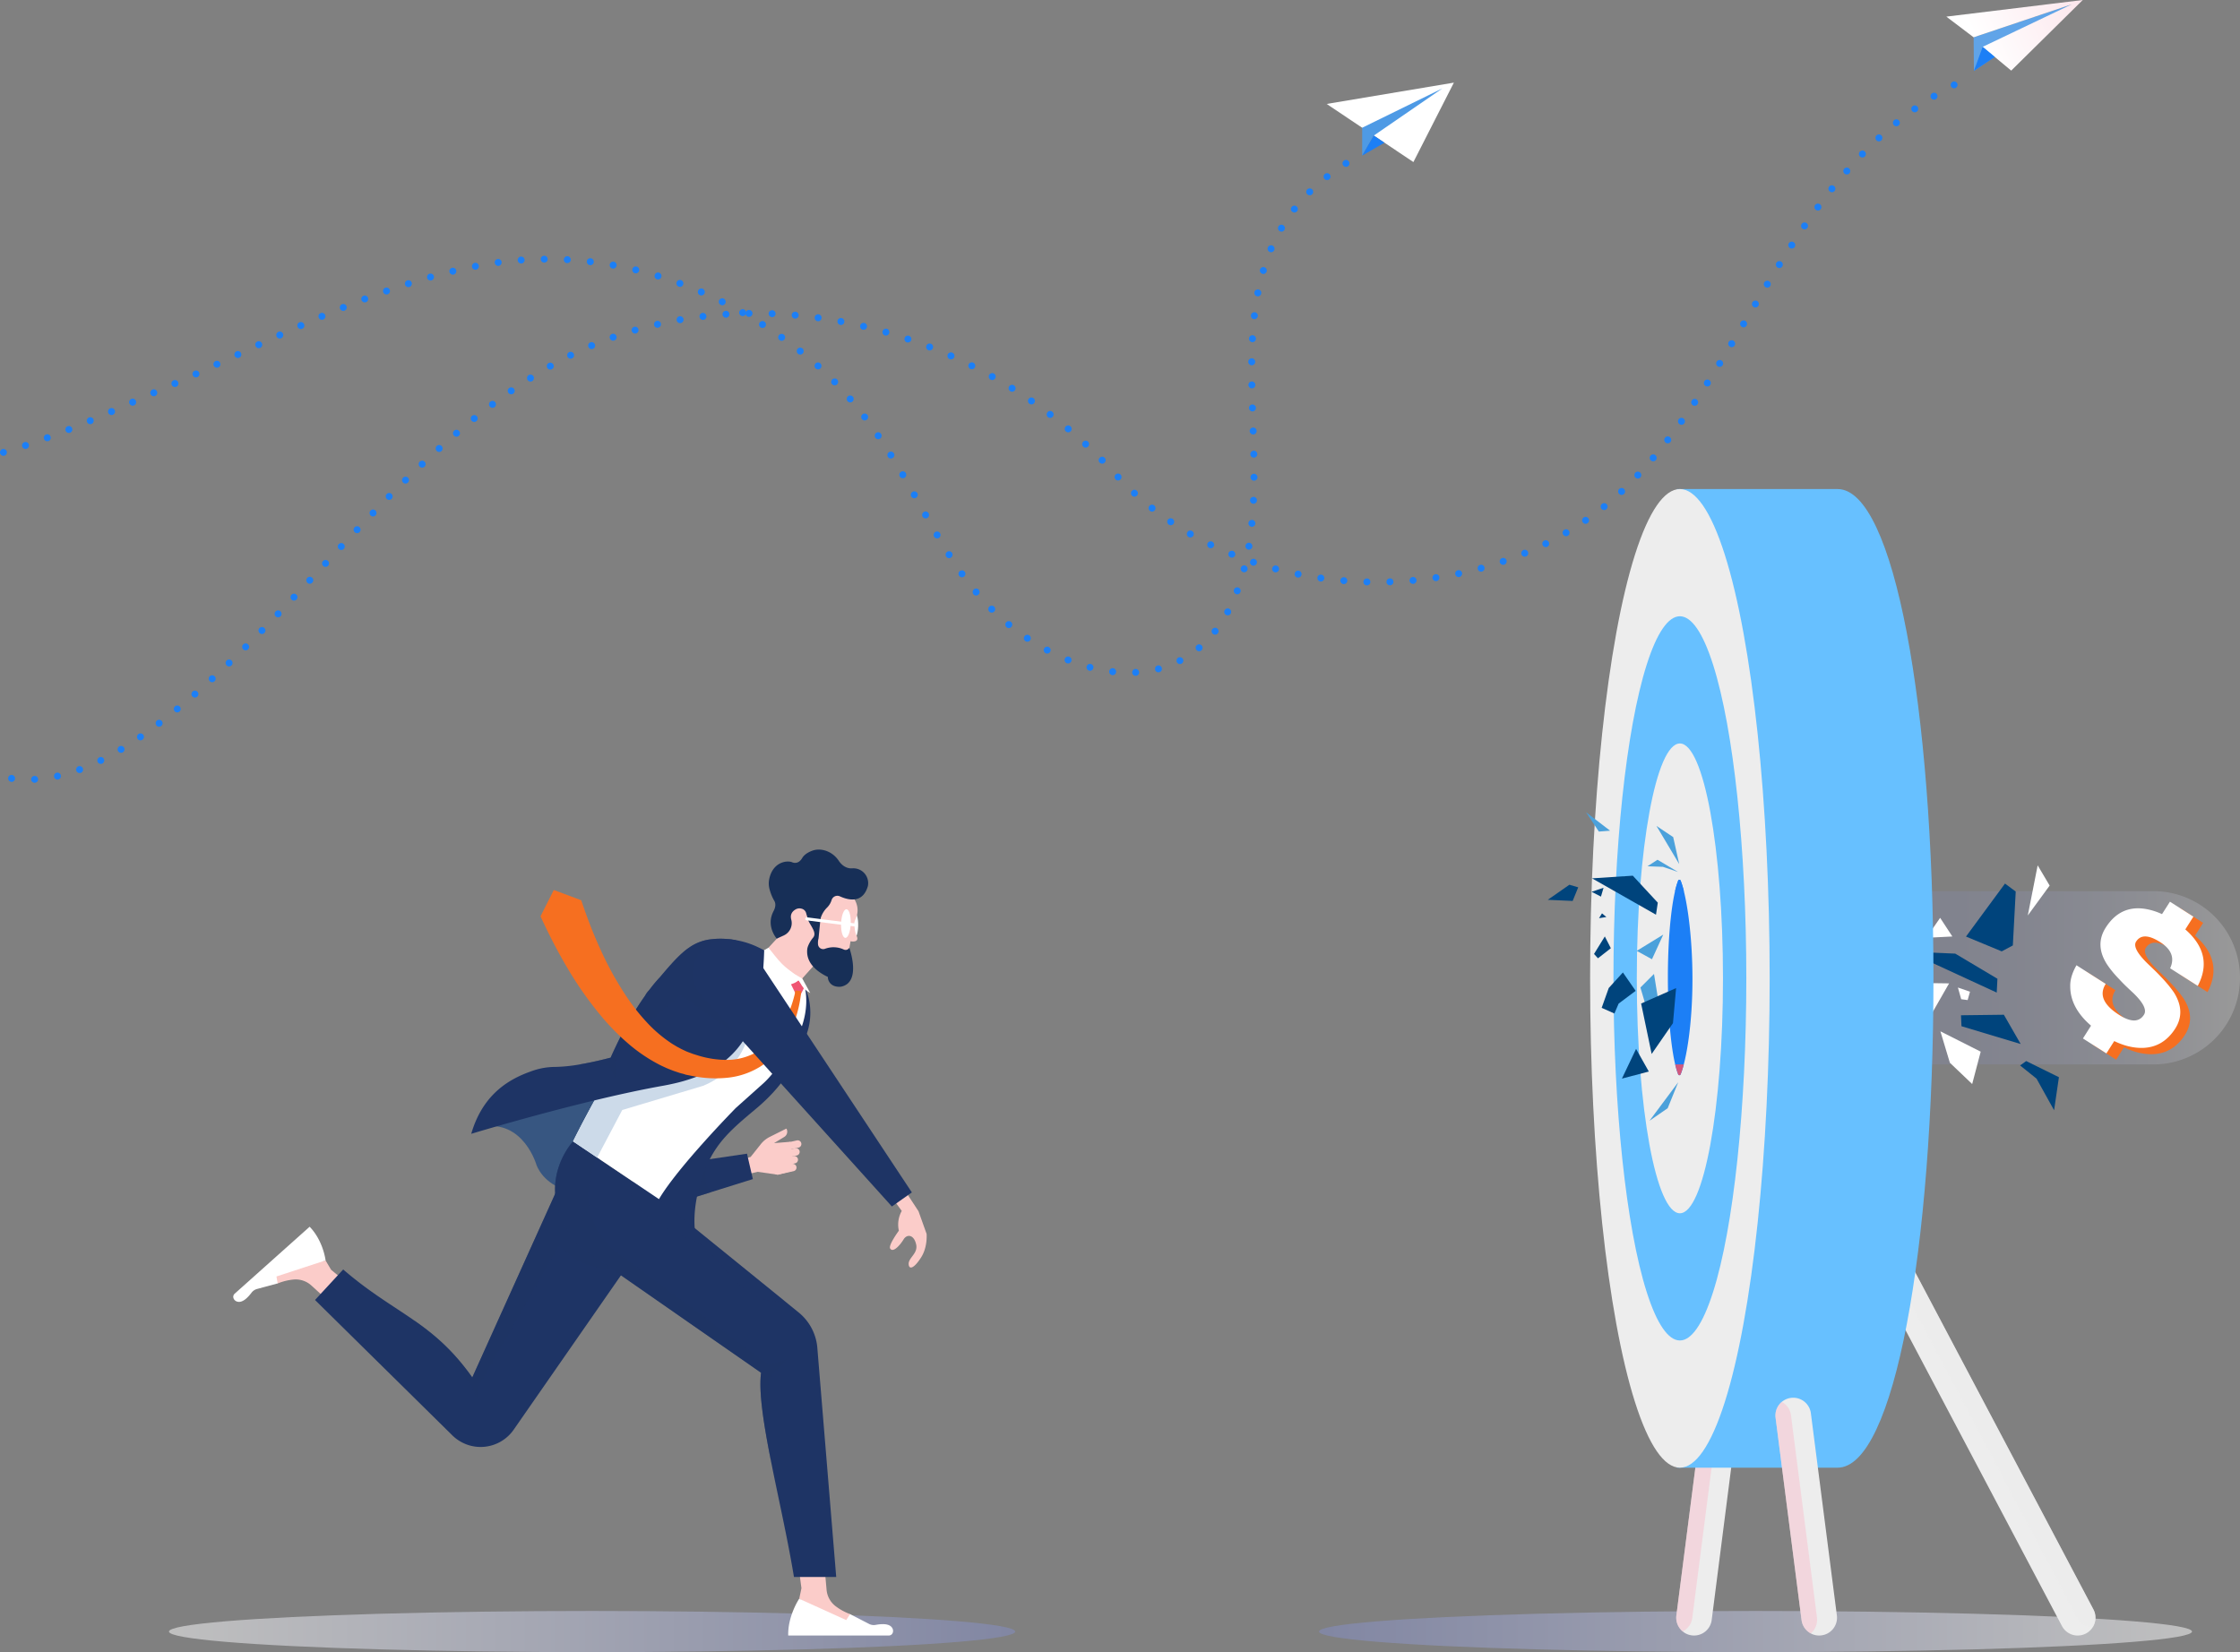 <svg xmlns="http://www.w3.org/2000/svg" xmlns:xlink="http://www.w3.org/1999/xlink" viewBox="0 0 1939.41 1430.62"><rect x="0" y="0" width="1939.41" height="1430.62" fill="#808080" stroke="none"/><defs><style>.cls-1{isolation:isolate;}.cls-17,.cls-2,.cls-23,.cls-3,.cls-5,.cls-6{opacity:0.5;}.cls-13,.cls-14,.cls-17,.cls-2,.cls-22,.cls-23,.cls-25,.cls-3{mix-blend-mode:multiply;}.cls-2{fill:url(#linear-gradient);}.cls-3{fill:url(#linear-gradient-2);}.cls-4,.cls-5{fill:#ededed;}.cls-19,.cls-5,.cls-6{mix-blend-mode:screen;}.cls-6{fill:#f9c0cf;}.cls-7{opacity:0.2;fill:url(#linear-gradient-3);}.cls-8{fill:#fff;}.cls-9{fill:#00447c;}.cls-10{fill:#242f66;}.cls-11{fill:#67c0ff;}.cls-12{fill:#4ba1db;}.cls-13,.cls-28{fill:#1c7ff6;}.cls-14{fill:#d1587e;}.cls-15,.cls-22{fill:#fbccc9;}.cls-16,.cls-17,.cls-19{fill:#1e3465;}.cls-18{fill:#375681;}.cls-19{opacity:0.3;}.cls-20{fill:url(#linear-gradient-4);}.cls-21{fill:#f05673;}.cls-22{opacity:0.7;}.cls-23{fill:url(#linear-gradient-5);}.cls-24{fill:#172f57;}.cls-25{fill:#ccdae9;}.cls-26{fill:#f66f20;}.cls-27{fill:#4e9ae5;}.cls-29{fill:#60a4e8;}.cls-30{fill:url(#linear-gradient-6);}</style><linearGradient id="linear-gradient" x1="-11037.13" y1="1412.81" x2="-10304.41" y2="1412.81" gradientTransform="matrix(-1, 0, 0, 1, -10158.14, 0)" gradientUnits="userSpaceOnUse"><stop offset="0" stop-color="#838dc6"/><stop offset="1" stop-color="#fff"/></linearGradient><linearGradient id="linear-gradient-2" x1="1141.99" y1="1412.81" x2="1897.86" y2="1412.81" gradientTransform="matrix(1, 0, 0, 1, 0, 0)" xlink:href="#linear-gradient"/><linearGradient id="linear-gradient-3" x1="1641.27" y1="846.68" x2="1939.41" y2="846.68" gradientUnits="userSpaceOnUse"><stop offset="0" stop-color="#838dc6"/><stop offset="0.17" stop-color="#8791c8"/><stop offset="0.36" stop-color="#949cce"/><stop offset="0.54" stop-color="#a8afd7"/><stop offset="0.73" stop-color="#c5cae5"/><stop offset="0.91" stop-color="#ebecf6"/><stop offset="1" stop-color="#fff"/></linearGradient><linearGradient id="linear-gradient-4" x1="-756.75" y1="1876.25" x2="-756.75" y2="2129.3" gradientTransform="matrix(-0.98, -0.17, -0.17, 0.98, -441, 2448.66)" gradientUnits="userSpaceOnUse"><stop offset="0" stop-color="#fff"/><stop offset="1" stop-color="#ededed"/></linearGradient><linearGradient id="linear-gradient-5" x1="-1281.72" y1="-1836.11" x2="-1281.69" y2="-1836.1" gradientTransform="matrix(-0.99, -0.1, -0.1, 0.99, -774.72, 2541.13)" gradientUnits="userSpaceOnUse"><stop offset="0" stop-color="#f9d2ab"/><stop offset="0.15" stop-color="#f7c192"/><stop offset="0.39" stop-color="#f4ac71"/><stop offset="0.61" stop-color="#f39c59"/><stop offset="0.82" stop-color="#f1924b"/><stop offset="1" stop-color="#f18f46"/></linearGradient><linearGradient id="linear-gradient-6" x1="16828.57" y1="-61.02" x2="16725.64" y2="-12.19" gradientTransform="translate(-15012.16 187.04) rotate(-0.47)" gradientUnits="userSpaceOnUse"><stop offset="0" stop-color="#fce2e9"/><stop offset="1" stop-color="#fff"/></linearGradient></defs><g class="cls-1"><g id="Layer_1" data-name="Layer 1"><ellipse class="cls-2" cx="512.63" cy="1412.81" rx="366.36" ry="17.82"/><ellipse class="cls-3" cx="1519.93" cy="1412.81" rx="377.93" ry="17.82"/><path class="cls-4" d="M1813.51,1405.64a14.51,14.51,0,0,1-1.47,3.17,15.14,15.14,0,0,1-6.43,5.89,15.41,15.41,0,0,1-20.35-6.66L1563.59,988.63a15.4,15.4,0,0,1,27.23-14.38l221.69,419.42A15.36,15.36,0,0,1,1813.51,1405.64Z"/><path class="cls-5" d="M1813.51,1405.64a14.51,14.51,0,0,1-1.47,3.17,15.43,15.43,0,0,1-13.76-8.21L1576.61,981.19a15.34,15.34,0,0,1-1-12,15.11,15.11,0,0,1,1.46-3.16,15.45,15.45,0,0,1,13.77,8.2l221.69,419.42A15.36,15.36,0,0,1,1813.51,1405.64Z"/><path class="cls-4" d="M1504.43,1227.69,1482,1402.8a15.39,15.39,0,0,1-17.24,13.31,15.23,15.23,0,0,1-7.83-3.38,15.41,15.41,0,0,1-5.5-13.86l22.5-175.1a15.4,15.4,0,1,1,30.55,3.92Z"/><path class="cls-6" d="M1487.7,1225.83l-22.49,175.11a15.36,15.36,0,0,1-8.33,11.79,15.41,15.41,0,0,1-5.5-13.86l22.5-175.1a15.34,15.34,0,0,1,8.33-11.79A15.33,15.33,0,0,1,1487.7,1225.83Z"/><path class="cls-7" d="M1864.39,771.66H1641.27V921.71h223.12a75,75,0,0,0,0-150.05Z"/><polygon class="cls-8" points="1690.37 810.93 1667.83 812.06 1679.79 794.77 1690.37 810.93"/><polygon class="cls-8" points="1687.54 851.53 1669.46 883.1 1668.17 851.27 1687.54 851.53"/><polygon class="cls-9" points="1778.45 961.39 1782.63 932.78 1754.27 918.79 1749.03 922.61 1763.25 934.03 1778.45 961.39"/><polygon class="cls-9" points="1729.39 847.52 1692.85 825.76 1651.95 824.06 1728.78 859.5 1729.39 847.52"/><polygon class="cls-9" points="1697.85 879.15 1698.27 888.64 1749.52 904.04 1734.96 878.69 1697.85 879.15"/><polygon class="cls-9" points="1745.23 772.02 1735.94 765.1 1702.17 810.99 1733.1 823.81 1742.74 818.66 1745.23 772.02"/><polygon class="cls-8" points="1695.18 855.13 1705.64 858.74 1703.61 865.99 1698.02 865.24 1695.18 855.13"/><polygon class="cls-8" points="1755.68 792.72 1774.6 766.83 1764.23 749.33 1755.68 792.72"/><path class="cls-10" d="M1085.86,1055.37Z"/><path class="cls-11" d="M1591,1270.9c49.08,0,83-190.08,83-423.71S1640,423.48,1591,423.48H1451.89V1270.9Z"/><ellipse class="cls-4" cx="1454.46" cy="847.19" rx="77.73" ry="423.71"/><ellipse class="cls-11" cx="1454.46" cy="847.19" rx="57.52" ry="313.56"/><ellipse class="cls-4" cx="1454.46" cy="847.19" rx="37.31" ry="203.41"/><polygon class="cls-12" points="1435.07 744.48 1426.41 750.13 1439.73 750.6 1452.83 755.03 1435.07 744.48"/><polygon class="cls-12" points="1428.16 970.49 1453.02 937.11 1443.89 959.63 1428.16 970.49"/><polygon class="cls-12" points="1384.31 720.08 1373.21 703.34 1394.03 719.32 1384.31 720.08"/><polygon class="cls-12" points="1434.21 715.23 1448.66 724.85 1453.88 748.26 1434.21 715.23"/><polygon class="cls-12" points="1440.08 809.29 1417.09 823.39 1430.29 830.63 1440.08 809.29"/><polygon class="cls-12" points="1432.05 843.36 1420.29 855.11 1426.17 875.08 1437.94 879.78 1432.05 843.36"/><path class="cls-13" d="M1444.06,846.41c0,38.22,3.71,70.87,8.94,84a1.14,1.14,0,0,0,2.08,0c5.23-13.09,10.26-44.4,10.26-82.61s-5-72.22-10.26-85.3a1.14,1.14,0,0,0-2.08,0C1447.77,775.54,1444.06,808.19,1444.06,846.41Z"/><path class="cls-14" d="M1450.39,921.7h7.45a74.14,74.14,0,0,1-2.76,8.66,1.14,1.14,0,0,1-2.08,0A62.39,62.39,0,0,1,1450.39,921.7Z"/><path class="cls-13" d="M1457.93,771.66h-7.65a64.68,64.68,0,0,1,2.72-9.21,1.14,1.14,0,0,1,2.08,0A76.17,76.17,0,0,1,1457.93,771.66Z"/><polygon class="cls-9" points="1416.52 908.26 1427.56 927.87 1404.27 934 1416.52 908.26"/><polygon class="cls-9" points="1401.44 869.03 1416.15 858 1405.12 842.07 1392.86 855.55 1386.73 872.71 1397.76 877.62 1401.44 869.03"/><polygon class="cls-9" points="1430.02 912.66 1448.47 885.98 1451.18 855.61 1420.9 868.98 1430.02 912.66"/><polygon class="cls-9" points="1378.4 760.58 1433.77 792.06 1435.33 781.64 1413.69 758.28 1378.4 760.58"/><polygon class="cls-9" points="1389.47 810.89 1380.11 826.06 1383.54 829.81 1394.68 821.08 1389.47 810.89"/><polygon class="cls-9" points="1387.02 790.9 1390.81 794.07 1384.45 795.07 1387.02 790.9"/><polygon class="cls-9" points="1378.02 772.22 1388.37 768.75 1386.12 776.39 1378.02 772.22"/><polygon class="cls-9" points="1358.8 766.11 1366.44 768.36 1361.62 780.16 1340.06 779.18 1358.8 766.11"/><polygon class="cls-8" points="1680.02 893.06 1688.21 920.26 1707.53 938.7 1714.91 910.66 1680.02 893.06"/><path class="cls-15" d="M673.38,1017.21l-17.36-2.5-17.62,4.07L635,1005.9l14.9-4.06,8.81-11.08a23.21,23.21,0,0,1,7.8-6.32l14.11-7.07a.29.29,0,0,1,.38.13l.05.1a5.32,5.32,0,0,1-2,6.89l-8.88,5.36,14.27-1.16,2.39,25Z"/><path class="cls-15" d="M674,1017.09a3.19,3.19,0,0,1-1.4-6.23l13-2.92a3.19,3.19,0,1,1,1.39,6.22Z"/><path class="cls-15" d="M678.35,996.66a3.19,3.19,0,1,1-1.4-6.22l13-2.93a3.19,3.19,0,0,1,1.4,6.23Z"/><path class="cls-15" d="M676.88,1003.47a3.19,3.19,0,0,1-1.4-6.23l13-2.92a3.19,3.19,0,0,1,1.39,6.23Z"/><path class="cls-15" d="M675.42,1010.28a3.19,3.19,0,1,1-1.4-6.23l13-2.92a3.19,3.19,0,0,1,1.4,6.23Z"/><path class="cls-16" d="M651.83,1021l-36.14,11.3-15.3,4.78-68.83,21.53c3.11-24.34,26.79-46.55,26.79-46.55l50.92-7.52,2.56-.39L646.75,999Z"/><path class="cls-17" d="M615.69,1032.31l-15.3,4.78c.41-7.46,2.07-23.36,8.88-32.54a19.19,19.19,0,0,1,3.42-3.64s-.41,1.22-.86,3.25C610.49,1010.22,608.66,1023.43,615.69,1032.31Z"/><path class="cls-15" d="M320.88,1160l-51.26-46.83a20.18,20.18,0,0,0-14.81-5.24,48.07,48.07,0,0,0-14.41,3.46l-10-4.81,8.57-7.68,42.92-7.44,4.74,8,52.71,44.07Z"/><path class="cls-8" d="M281.9,1091.4s-2-17-13.81-29.14l-64.82,57.9c-2.55,2.28-1.07,5.84,1.8,6.85,5,1.77,10.09-4.21,12.73-7.67a8.91,8.91,0,0,1,4.73-3.18l17.87-4.83-1.06-6Z"/><path class="cls-16" d="M555.28,1078.94,444.75,1238a34.87,34.87,0,0,1-53.09,4.94L272.75,1125.69l24.39-26.42c23.05,19.92,42.87,31.18,61.41,44.11l0,0c17.38,12.15,33.62,25.75,50.34,49.37l75.21-166.68,10.43,7.75Z"/><path class="cls-17" d="M532.93,1099.27a66,66,0,0,1-48.79-20.33l-69.78,121.29-.69,12.2-5.41-12.2s-27.8-36.34-49.67-56.83c17.38,12.15,33.62,25.75,50.34,49.37l75.21-166.68,10.43,7.75Z"/><path class="cls-15" d="M709.45,1307.51l6.21,69.14a20.11,20.11,0,0,0,7.39,13.86,47.76,47.76,0,0,0,13,7.18l4.13,10.3-11.51-.12-36.69-23.48,1.92-9.13-9.14-68.09Z"/><path class="cls-8" d="M691.94,1384.39s-10,14.93-9.49,31.86h86.91c3.43,0,4.74-3.59,3.3-6.28-2.52-4.7-10.28-3.7-14.58-2.93a8.85,8.85,0,0,1-5.63-.84L736,1397.7l-3.31,5.17Z"/><path class="cls-18" d="M519.83,1035.39s-43.39,1.88-55.21-26.25c0,0-11.26-40.28-47.57-33.29l101.31-29.54Z"/><path class="cls-16" d="M627,985.49c7.47-8.57,16.52-16.17,27.64-25.47,22.1-18.46,36.46-40,44.74-67.57a55.63,55.63,0,0,0-4-41.09l-3.43,3.31L640.35,951l-41.11,37.56-54.38,46.71c20,55.24,68.64,63.79,68.64,63.79-16-23.51-14.43-52.1-6.08-77.91C612.43,1005.65,618.73,995,627,985.49Z"/><path class="cls-16" d="M724,1365.54H687.41c-5-30.67-12.71-64.63-18.91-95.41l-.06-.36c-6.81-33.77-11.79-63.65-9.49-81.07l-156.74-109c-44.94-50-6-91.38-6-91.38l20.59,13.86,30.12,20.29,23.62,15.89,108.4,87.93,12.54,10.19a44.16,44.16,0,0,1,16.1,29.77Z"/><path class="cls-17" d="M668.44,1269.77c-6.81-33.77-11.79-63.65-9.49-81.07l-156.74-109c-44.94-50-6-91.38-6-91.38l20.59,13.86s-.06.14-.21.43c-2.25,4.81-22.32,50.65,18.24,82.22l130.78,96.75,16-4.65-16,16.83S662.3,1239.68,668.44,1269.77Z"/><path class="cls-19" d="M678.93,1126.32c-11.32,2.42-28.54.29-50.47-26-30.49-36.58-26.42-20.32-59-40.65-29.39-18.37-23.92-34.25-22.6-37.13l23.62,15.89Z"/><polygon class="cls-15" points="665.34 820.63 691.26 792.62 721.07 817.76 677.42 866.27 658.24 850.7 665.34 820.63"/><path class="cls-20" d="M694.77,848.17c-10.82-6.67-21-15.26-33.13-25.4l-5-1.5a70.06,70.06,0,0,0-13,.85c-16.3,3-52.06,12.43-80.23,39.25l-31.29,59.76-7,13.45c-18.56,32.3-28.91,53.78-28.91,53.78l74.34,50c16.32-27.86,66.52-78.93,66.52-78.93l22.69-20.31c7.06-6.12,12.34-13.64,18-20.87C709.21,878.33,694.77,848.17,694.77,848.17Z"/><polygon class="cls-21" points="688.67 860.12 684.8 852.21 691.24 848.7 694.01 852.11 696.11 855.52 691.57 864.44 688.67 860.12"/><path class="cls-8" d="M701.52,859.84l-7-12.68c-16.64-8.91-20.62-16.11-29.2-26.53l-3.7,2.14c3,9.94,6.08,8.73,9.12,31,10.49-.07,17.35-1.59,20.67-5l3.25,5.35,0-.16C695.74,855.9,697.73,857.83,701.52,859.84Z"/><path class="cls-22" d="M686,842l5.64-5.11c-2.26-11.59,7.6-15.53,13.58-16.44L707.89,832l-13.45,15.16A92.75,92.75,0,0,1,686,842Z"/><polygon class="cls-23" points="691.41 848.79 691.43 848.78 691.46 848.83 691.41 848.79"/><path class="cls-8" d="M734.69,801.78c-.27,6.84,1.38,12.47,3.68,12.56S742.76,809,743,802.1s-1.38-12.47-3.68-12.56S735,794.93,734.69,801.78Z"/><path class="cls-15" d="M729.11,845.1l2.21-8a106.14,106.14,0,0,1,2.08-14.15l2-2.07,1-5.82c3.11.62,7.75.19,5.14-4.94-1.64-3.23-1.81-9-1.81-11.46a29.7,29.7,0,0,1,1.7-4.44,17.47,17.47,0,0,0,.05-11.88c-.07-.25-.17-.5-.26-.73a20.77,20.77,0,0,0-2.83-4.94,1.91,1.91,0,0,1-.15-.21,16.22,16.22,0,0,0-2-2.2l-14.52-.79-30.93-1.18-1.3,7.6-14.75,14.84,9.87,18L700.7,804l.84.1-.4,1,5.31,5.22-3.83,9.84,4.62,16.16,1.55.45,1.65.47,11.07,8.11c4.1,3.2,6.3,1.49,7.15.43A2.93,2.93,0,0,0,729.11,845.1Z"/><path class="cls-24" d="M720,779.4a5.21,5.21,0,0,1,7.15-3.25c7.79,3.56,20,6.22,24.3-9,0,0,.07-.36.14-1a12.83,12.83,0,0,0-13.74-14.23c-2.25.18-7.42-.24-11.68-6.61-5.61-8.41-15.52-11.35-22.84-8.69-6,2.19-8.16,5.28-8.74,6.31a9.52,9.52,0,0,1-1.71,2.23,6.08,6.08,0,0,1-6.88,1.55c-4.6-2-16.93-.35-20,14.52a18.65,18.65,0,0,0,.21,8.47l.21.78a39.58,39.58,0,0,0,4,9.62c1,1.73,1.57,4.62-.71,8.94-6.86,13,2.82,23.75,2.82,23.75l6.1-2.78a11.72,11.72,0,0,0,6.45-13.7c-.82-3.08-.34-6.4,3.64-8.77a6.7,6.7,0,0,1,5.44-.65,5.36,5.36,0,0,1,3.86,4,24.68,24.68,0,0,0,2.17,5.67L706.27,808l4.36-13.28a22.1,22.1,0,0,1,5.41-8.79A15.58,15.58,0,0,0,720,779.4Z"/><ellipse class="cls-8" cx="732.34" cy="799.68" rx="12.41" ry="4.18" transform="translate(-95.54 1499.97) rotate(-87.74)"/><path class="cls-24" d="M735.38,820.86a3.91,3.91,0,0,1-5.06,1.24,21.16,21.16,0,0,0-16.05-.51,4.48,4.48,0,0,1-6-3.7,14.34,14.34,0,0,1,.43-5.32l1.42-14.34,1.4-14-12.22,9.11c-1.38,5.05,9.18,13.13,4.72,18.55l0,0a26.58,26.58,0,0,0-4.5,7.57,12.36,12.36,0,0,0-.53,1.93c-1.15,8.58,3.42,14.93,9.25,19.43a46.74,46.74,0,0,0,8.55,5.14,7.3,7.3,0,0,0,.67,3.28c2.89,6.46,10.77,5.13,10.77,5.13C746.22,850.71,735.38,820.86,735.38,820.86Z"/><path class="cls-8" d="M697.79,796.73a1.31,1.31,0,0,0,.61.24l41.07,5.21a1.32,1.32,0,1,0,.33-2.62l-41.07-5.21a1.32,1.32,0,0,0-1.47,1.14A1.3,1.3,0,0,0,697.79,796.73Z"/><path class="cls-25" d="M608.67,940.26l-69.91,20.91L517,1002.38l-20.83-14s10.35-21.48,28.91-53.78l7-13.45,116.53-28.59S644.72,925.48,608.67,940.26Z"/><path class="cls-16" d="M661.65,822.77c-1.5,49.51-10.81,84.54-46.2,103.87-1.4.79-2.84,1.52-4.33,2.23a102.17,102.17,0,0,1-9.67,4.11A142,142,0,0,1,582,938.57c-2.46.57-5,1.07-7.62,1.54-9.57,1.71-19.63,3.72-29.88,5.92l-3,.65C477.7,960.66,408,981.8,408,981.8c10.49-36.12,35.16-48.13,51.51-54h0a15.05,15.05,0,0,1,1.42-.51,60.11,60.11,0,0,1,19.9-3.42,138.26,138.26,0,0,0,21.38-2.21c11-1.87,21.43-4.48,26.49-5.82,2-4.55,4.06-8.86,6-12.94,1-2,1.94-3.89,2.89-5.78.61-1.14,1.16-2.27,1.77-3.37.75-1.47,1.5-2.87,2.26-4.23.46-.83.91-1.65,1.36-2.44s.87-1.6,1.32-2.36c.26-.48.55-1,.83-1.46,1.57-2.76,3.13-5.37,4.64-7.81.71-1.15,1.44-2.29,2.11-3.39,2.38-3.74,4.61-7,6.67-9.94a20.75,20.75,0,0,1,2.23-3.35c0-.06.13-.15.17-.21l1.87-2.19a115.19,115.19,0,0,1,8.55-10.17c7.5-8.92,13.6-15.91,19.54-21.16a54,54,0,0,1,6.06-4.73,40.53,40.53,0,0,1,18-6.89,68.14,68.14,0,0,1,15.21-.25c2.38.21,4.73.49,7.07.92a73.36,73.36,0,0,1,18.82,6Z"/><path class="cls-17" d="M643.7,900.07,589.33,862S553,892.1,546.65,898c-1,1.14-13,15.08-13.85,21.5l.78,15.08-6.65-11.76-24.72-1.16c11-1.87,21.43-4.48,26.49-5.82,2-4.55,4.06-8.86,6-12.94,1-2,1.94-3.89,2.89-5.78.61-1.14,1.16-2.27,1.77-3.37.75-1.47,1.5-2.87,2.26-4.23.46-.83.91-1.65,1.36-2.44s.87-1.6,1.32-2.36c.26-.48.55-1,.83-1.46,1.57-2.76,3.13-5.37,4.64-7.81.71-1.15,1.44-2.29,2.11-3.39,2.38-3.74,4.61-7,6.67-9.94a20.75,20.75,0,0,1,2.23-3.35c0-.06.13-.15.17-.21l1.87-2.19a115.19,115.19,0,0,1,8.55-10.17c7.5-8.92,13.6-15.91,19.54-21.16a54,54,0,0,1,6.06-4.73,40.53,40.53,0,0,1,18-6.89,68.14,68.14,0,0,1,15.21-.25c2.38.21,4.73.49,7.07.92l4.41,6.67Z"/><path class="cls-26" d="M693.69,858.25s0,.32-.08,1-.15,1.53-.29,2.71c-.3,2.35-.82,5.77-1.79,10.08a105.56,105.56,0,0,1-4.69,15.29,85.84,85.84,0,0,1-10,18.62,65.6,65.6,0,0,1-18.72,17.73,66.47,66.47,0,0,1-27.69,9.5,101.37,101.37,0,0,1-30.75-1.41l-3.82-.76-1-.19-.48-.1-.12,0-.39-.11-.22-.06L592,930c-1.2-.32-2.31-.57-3.58-.95l-4-1.34c-1.39-.44-2.62-.94-3.87-1.44s-2.53-1-3.76-1.54c-2.44-1.14-4.94-2.22-7.29-3.53a138.05,138.05,0,0,1-26.16-18.05,198.74,198.74,0,0,1-21.3-21.49,310.08,310.08,0,0,1-30.51-43c-7.84-13.2-13.63-24.55-17.54-32.55s-6-12.66-6-12.66l11.47-22.79,23.79,8.89s1.46,4.49,4.26,12.24,7,18.75,12.92,31.52a280.34,280.34,0,0,0,23.28,41.51,172.39,172.39,0,0,0,16.46,20.58,115.79,115.79,0,0,0,20.15,17.34c1.81,1.29,3.72,2.33,5.6,3.49.94.55,1.92,1,2.88,1.55s2,1,2.85,1.43l2.78,1.29c1,.43,2.24.85,3.35,1.28l1.7.64.21.08c-.09,0,.36.11-.17,0l.1,0,.4.12.8.25,3.2,1a84.87,84.87,0,0,0,25.34,3.93A52.59,52.59,0,0,0,652,912.62a54.22,54.22,0,0,0,16.95-13A76.44,76.44,0,0,0,679.53,884a97.21,97.21,0,0,0,5.84-13.72c1.34-4,2.17-7.12,2.68-9.29.23-1.08.41-1.91.54-2.46l.15-.83Z"/><path class="cls-15" d="M802.25,1068.42l-7-19.58-19-29L765.75,1028l15,20.57a24.12,24.12,0,0,0-2.51,17.11s-9.27,12.58-7.54,15.42c2.49,4.09,8.68-3,11.6-7.82s8.71-4.26,10.75,3.63c2.51,8.85-7.46,12.22-6.22,18.6.8,4.1,5,2.24,10.74-6.78S802.25,1068.42,802.25,1068.42Z"/><path class="cls-16" d="M610.91,820.24c6.06-4.51,15.62-7.76,23.07-6.53a27.78,27.78,0,0,1,18.36,11.66l137.15,207.16-17.28,12.2L606.73,861.26a27.81,27.81,0,0,1,4-40.92Z"/><path class="cls-26" d="M1890.59,864.69q-2.07-3-4.84-6.39t-6.16-6.89q-2.92-3.18-6-6.13l-6.13-5.89q-13.15-13-9.57-18.63,5.83-9.13,20.84.43,14.77,9.4,8.64,22.65l23.92,15.25q14.21-27-10.78-48.9l7-11.06-20.3-12.94L1880.41,797a60.32,60.32,0,0,0-6.38-2.53q-27.58-9-42.37,14.22-9.57,15,.95,31.61a74.56,74.56,0,0,0,4.6,6.23q2.77,3.42,6.16,6.9,2.93,3.18,6,6.12t6.38,6q12.83,12.48,8.94,18.57-6.29,9.84-21.52.13-20.4-13-11.58-26.84l-25.33-16.15q-5.65,9.93-5.41,18.32,0,18.49,18,34l-7,11.07,20.3,12.94,6.81-10.67q12.57,6.09,24.33,5.92,18-.37,28.5-16.79Q1901.11,881.29,1890.59,864.69Z"/><path class="cls-8" d="M1882.13,859.29q-2.07-3-4.84-6.38t-6.16-6.89q-2.93-3.18-6-6.13L1859,834q-13.15-13-9.56-18.63,5.83-9.15,20.84.42,14.78,9.42,8.64,22.66l23.92,15.25q14.21-27-10.78-48.9l7-11.06-20.3-12.94-6.87,10.76a57.22,57.22,0,0,0-6.37-2.52q-27.58-9-42.38,14.22-9.56,15,1,31.61a76.25,76.25,0,0,0,4.6,6.23q2.77,3.42,6.16,6.89,2.92,3.18,6,6.13t6.37,6q12.84,12.47,9,18.56-6.29,9.85-21.52.14-20.42-13-11.59-26.84l-25.32-16.15q-5.67,9.92-5.41,18.32,0,18.49,18,34l-7,11.07,20.3,12.94,6.8-10.68q12.58,6.11,24.33,5.92,18-.36,28.51-16.78Q1892.65,875.9,1882.13,859.29Z"/><path class="cls-4" d="M1577,1416.11a15.17,15.17,0,0,1-9.2-1.69,15.37,15.37,0,0,1-8-11.62l-22.48-175.11a15.4,15.4,0,1,1,30.55-3.92l22.51,175.1A15.42,15.42,0,0,1,1577,1416.11Z"/><path class="cls-6" d="M1567.76,1414.42a15.37,15.37,0,0,1-8-11.62l-22.48-175.11a15.31,15.31,0,0,1,5.37-13.76,15.27,15.27,0,0,1,8,11.6l22.5,175.13A15.4,15.4,0,0,1,1567.76,1414.42Z"/><polygon class="cls-8" points="1148.64 90.01 1258.78 71.55 1223.73 140.34 1148.64 90.01"/><polygon class="cls-27" points="1179.39 134.75 1179.39 110.61 1248.77 76.59 1189.41 117.41 1179.39 134.75"/><polygon class="cls-28" points="1179.39 134.75 1198.7 123.56 1189.41 117.41 1179.39 134.75"/><polygon class="cls-29" points="1708.79 32.3 1709.03 61.4 1793.77 3.73 1708.79 32.3"/><polygon class="cls-30" points="1685.16 14.4 1708.79 32.3 1793.77 3.73 1716.6 40.57 1741.32 61.14 1803.28 0 1685.16 14.4"/><polygon class="cls-28" points="1716.6 40.57 1709.03 61.4 1727.16 49.33 1716.6 40.57"/><path class="cls-28" d="M980.26,582.42a3,3,0,0,1,2.83-3.17h0a3,3,0,0,1,3.16,2.83h0a3,3,0,0,1-2.82,3.16h-.18A3,3,0,0,1,980.26,582.42ZM963,584.61a3,3,0,0,1-2.63-3.33h0a3,3,0,0,1,3.32-2.64h0a3,3,0,0,1,2.64,3.33h0a3,3,0,0,1-3,2.66h0Zm37.13-4.68a3,3,0,0,1,2.14-3.66h0a3,3,0,0,1,3.66,2.14h0a3,3,0,0,1-2.14,3.66h0a2.84,2.84,0,0,1-.76.1h0A3,3,0,0,1,1000.08,579.93Zm-57.18.82a3,3,0,0,1-2.12-3.67h0a3,3,0,0,1,3.67-2.12h0a3,3,0,0,1,2.12,3.67h0a3,3,0,0,1-2.89,2.22h0A3,3,0,0,1,942.9,580.75Zm76-7.35a3,3,0,0,1,1.29-4h0a3,3,0,0,1,4,1.29h0a3,3,0,0,1-1.28,4h0a3,3,0,0,1-1.38.34h0A3,3,0,0,1,1018.94,573.4Zm-95.34.85a3,3,0,0,1-1.65-3.9h0a3,3,0,0,1,3.91-1.65h0a3,3,0,0,1,1.65,3.9h0a3,3,0,0,1-2.78,1.88h0A3,3,0,0,1,923.6,574.25Zm-18.36-8.67a3,3,0,0,1-1.23-4.06h0a3,3,0,0,1,4.06-1.22h0a3,3,0,0,1,1.23,4.06h0a3,3,0,0,1-2.65,1.58h0A2.9,2.9,0,0,1,905.24,565.58Zm130.66-2.71a3,3,0,0,1,.36-4.23h0a3,3,0,0,1,4.23.36h0a3,3,0,0,1-.36,4.23h0a3,3,0,0,1-1.93.7h0A3,3,0,0,1,1035.9,562.87ZM887.85,555.2A3,3,0,0,1,887,551h0a3,3,0,0,1,4.15-.84h0a3,3,0,0,1,.84,4.16h0a3,3,0,0,1-2.51,1.34h0A3,3,0,0,1,887.85,555.2Zm162.34-6.28a3,3,0,0,1-.5-4.21h0a3,3,0,0,1,4.21-.5h0a3,3,0,0,1,.5,4.21h0a3,3,0,0,1-2.36,1.15h0A2.94,2.94,0,0,1,1050.19,548.92Zm-178.66-5.75a3,3,0,0,1-.43-4.22h0a3,3,0,0,1,4.23-.43h0a3,3,0,0,1,.42,4.23h0a3,3,0,0,1-2.32,1.1h0A3,3,0,0,1,871.53,543.17Zm190-10.68a3,3,0,0,1-1.21-4.07h0a3,3,0,0,1,4.06-1.21h0a3,3,0,0,1,1.22,4.06h0a3,3,0,0,1-2.65,1.58h0A3,3,0,0,1,1061.54,532.49Zm-205-2.91h0a3,3,0,0,1,0-4.24h0a3,3,0,0,1,4.24,0h0a3,3,0,0,1,0,4.24h0a3,3,0,0,1-2.13.89h0A3,3,0,0,1,856.49,529.58Zm-13.68-15h0a3,3,0,0,1,.37-4.23h0a3,3,0,0,1,4.22.37h0A3,3,0,0,1,847,515h0a3,3,0,0,1-1.92.7h0A3,3,0,0,1,842.81,514.63Zm227.3-.19a3,3,0,0,1-1.75-3.86h0a3,3,0,0,1,3.86-1.76h0a3,3,0,0,1,1.75,3.86h0a3,3,0,0,1-2.81,2h0A3,3,0,0,1,1070.11,514.44ZM830.44,498.65a3,3,0,0,1,.69-4.19h0a3,3,0,0,1,4.19.69h0a3,3,0,0,1-.69,4.19h0a3,3,0,0,1-1.75.56h0A3,3,0,0,1,830.44,498.65Zm246-3.18a3,3,0,0,1-2.14-3.66h0a3,3,0,0,1,3.65-2.15h0a3,3,0,0,1,2.15,3.66h0a3,3,0,0,1-2.9,2.24h0A3.35,3.35,0,0,1,1076.41,495.47ZM819.2,481.93a3,3,0,0,1,.92-4.14h0a3,3,0,0,1,4.14.93h0a3,3,0,0,1-.92,4.14h0a3.07,3.07,0,0,1-1.61.47h0A3,3,0,0,1,819.2,481.93Zm261.62-6a3,3,0,0,1-2.46-3.46h0a3,3,0,0,1,3.46-2.46h0a3,3,0,0,1,2.46,3.46h0a3,3,0,0,1-3,2.5h0A4.38,4.38,0,0,1,1080.82,476ZM808.75,464.76a3,3,0,0,1,1.08-4.11h0a3,3,0,0,1,4.1,1.08h0a3,3,0,0,1-1.07,4.1h0a3,3,0,0,1-1.52.41h0A3,3,0,0,1,808.75,464.76Zm274.88-8.59a3,3,0,0,1-2.7-3.28h0a3,3,0,0,1,3.28-2.69h0a3,3,0,0,1,2.69,3.27h0a3,3,0,0,1-3,2.71h-.29Zm-284.84-8.81a3,3,0,0,1,1.14-4.08h0a3,3,0,0,1,4.09,1.14h0a3,3,0,0,1-1.14,4.08h0a3,3,0,0,1-1.47.39h0A3,3,0,0,1,798.79,447.36Zm286.37-11.13a3,3,0,0,1-2.87-3.13h0a3,3,0,0,1,3.12-2.87h0a3,3,0,0,1,2.87,3.13h0a3,3,0,0,1-3,2.87h-.13ZM789,429.94h0a3,3,0,0,1,1.14-4.09h0a3,3,0,0,1,4.08,1.13h0a3,3,0,0,1-1.13,4.08h0a2.92,2.92,0,0,1-1.47.39h0A3,3,0,0,1,789,429.94Zm296.73-13.7a3,3,0,0,1-3-3h0a3,3,0,0,1,3-3h0a3,3,0,0,1,3,3h0a3,3,0,0,1-3,3h0Zm-306.66-3.6a3,3,0,0,1,1.06-4.11h0a3,3,0,0,1,4.11,1.07h0a3,3,0,0,1-1.07,4.11h0a3,3,0,0,1-1.52.41h0A3,3,0,0,1,779.06,412.64Zm-10.32-17a3,3,0,0,1,1-4.13h0a3,3,0,0,1,4.14.94h0a3,3,0,0,1-1,4.14h0a3,3,0,0,1-1.59.46h0A3,3,0,0,1,768.74,395.61Zm313.82-2.32a3,3,0,0,1,2.94-3.05h0a3,3,0,0,1,3.06,2.93h0a3,3,0,0,1-2.94,3.06h-.06A3,3,0,0,1,1082.56,393.29ZM.12,392.59a3,3,0,0,1,2-3.73h0a3,3,0,0,1,3.72,2h0a3,3,0,0,1-2,3.73h0a3.12,3.12,0,0,1-.85.12H3A3,3,0,0,1,.12,392.59Zm19.13-5.92a3,3,0,0,1,1.89-3.79h0a3,3,0,0,1,3.8,1.89h0a3,3,0,0,1-1.89,3.8h0a2.93,2.93,0,0,1-1,.16h0A3,3,0,0,1,19.25,386.67Zm18.89-6.57a3,3,0,0,1,1.78-3.85h0A3,3,0,0,1,43.77,378h0A3,3,0,0,1,42,381.88h0a3.12,3.12,0,0,1-1,.18h0A3,3,0,0,1,38.14,380.1ZM757.86,379h0a3,3,0,0,1,.78-4.17h0a3,3,0,0,1,4.17.78h0a3,3,0,0,1-.78,4.17h0a3,3,0,0,1-1.69.52h0A3,3,0,0,1,757.86,379ZM1082,373.33h0a3,3,0,0,1,2.91-3.1h0a3,3,0,0,1,3.09,2.9h0a3,3,0,0,1-2.91,3.09H1085A3,3,0,0,1,1082,373.33ZM56.85,373a3,3,0,0,1,1.68-3.89h0a3,3,0,0,1,3.9,1.67h0a3,3,0,0,1-1.68,3.9h0a2.91,2.91,0,0,1-1.11.21h0A3,3,0,0,1,56.85,373Zm18.54-7.54a3,3,0,0,1,1.6-3.93h0a3,3,0,0,1,3.93,1.6h0a3,3,0,0,1-1.6,3.93h0a3,3,0,0,1-1.16.24h0A3,3,0,0,1,75.39,365.45Zm670.87-2.58a3,3,0,0,1,.57-4.2h0a3,3,0,0,1,4.2.57h0a3,3,0,0,1-.58,4.21h0a3,3,0,0,1-1.81.61h0A3,3,0,0,1,746.26,362.87ZM93.79,357.58a3,3,0,0,1,1.55-3.95h0a3,3,0,0,1,4,1.54h0a3,3,0,0,1-1.55,3.95h0a2.86,2.86,0,0,1-1.2.26h0A3,3,0,0,1,93.79,357.58Zm987.59-4.24h0a3,3,0,0,1,2.91-3.09h0a3,3,0,0,1,3.09,2.91h0a3,3,0,0,1-2.91,3.09h-.09A3,3,0,0,1,1081.38,353.34ZM112.1,349.49a3,3,0,0,1,1.51-4h0a3,3,0,0,1,4,1.52h0a3,3,0,0,1-1.52,4h0a2.91,2.91,0,0,1-1.22.26h0A3,3,0,0,1,112.1,349.49Zm621.73-2.07a3,3,0,0,1,.34-4.23h0a3,3,0,0,1,4.23.33h0a3,3,0,0,1-.34,4.24h0a3,3,0,0,1-1.94.71h0A3,3,0,0,1,733.83,347.42Zm-603.45-6.09a3,3,0,0,1,1.54-3.95h0a3,3,0,0,1,4,1.54h0a3,3,0,0,1-1.54,3.95h0a3.09,3.09,0,0,1-1.21.25h0A3,3,0,0,1,130.38,341.33Zm950.51-8a3,3,0,0,1,2.95-3h0a3,3,0,0,1,3.05,2.95h0a3,3,0,0,1-3,3h0A3,3,0,0,1,1080.89,333.3Zm-932.19,0a3,3,0,0,1,1.51-4h0a3,3,0,0,1,4,1.52h0a3,3,0,0,1-1.51,4h0a2.94,2.94,0,0,1-1.22.26h0A3,3,0,0,1,148.7,333.29Zm571.81-.52a3,3,0,0,1,.06-4.24h0a3,3,0,0,1,4.25.06h0a3,3,0,0,1-.07,4.24h0a3,3,0,0,1-2.09.85h0A3,3,0,0,1,720.51,332.77Zm-553.58-7.72a3,3,0,0,1,1.47-4h0a3,3,0,0,1,4,1.47h0a3,3,0,0,1-1.48,4h0a2.91,2.91,0,0,1-1.25.27h0A3,3,0,0,1,166.93,325.05Zm539.32-6a3,3,0,0,1-.23-4.24h0a3,3,0,0,1,4.23-.23h0a3,3,0,0,1,.24,4.24h0a3,3,0,0,1-2.24,1h0A3,3,0,0,1,706.25,319.06Zm-521.16-2.39a3,3,0,0,1,1.45-4h0a3,3,0,0,1,4,1.45h0a3,3,0,0,1-1.46,4h0a3,3,0,0,1-1.26.28h0A3,3,0,0,1,185.09,316.67Zm898.69-.41a3,3,0,0,1-3-3h0a3,3,0,0,1,3-3h0a3,3,0,0,1,3,3h0a3,3,0,0,1-3,3h0Zm-880.56-8a3,3,0,0,1,1.44-4h0a3,3,0,0,1,4,1.45h0a3,3,0,0,1-1.45,4h0a3,3,0,0,1-1.26.28h0A3,3,0,0,1,203.22,308.22ZM691,306.39a3,3,0,0,1-.52-4.21h0a3,3,0,0,1,4.21-.52h0a3,3,0,0,1,.52,4.21h0a3,3,0,0,1-2.37,1.16h0A3,3,0,0,1,691,306.39Zm-469.7-6.63a3,3,0,0,1,1.46-4h0a3,3,0,0,1,4,1.46h0a3,3,0,0,1-1.46,4h0a3,3,0,0,1-1.26.28h0A3,3,0,0,1,221.34,299.76Zm862.94-3.48a3,3,0,0,1-2.83-3.16h0a3,3,0,0,1,3.16-2.84h0a3,3,0,0,1,2.83,3.16h0a3,3,0,0,1-3,2.84h-.17Zm-409.2-1.71a3,3,0,0,1-.72-4.18h0a3,3,0,0,1,4.17-.72h0a3,3,0,0,1,.73,4.18h0a3,3,0,0,1-2.45,1.28h0A3,3,0,0,1,675.08,294.57ZM239.5,291.38a3,3,0,0,1,1.48-4h0a3,3,0,0,1,4,1.48h0a3,3,0,0,1-1.49,4h0a3,3,0,0,1-1.24.27h0A3,3,0,0,1,239.5,291.38Zm18.22-8.25a3,3,0,0,1,1.52-4h0a3,3,0,0,1,4,1.52h0a3,3,0,0,1-1.52,4h0a2.94,2.94,0,0,1-1.22.26h0A3,3,0,0,1,257.72,283.13Zm400.85.4h0a3,3,0,0,1-.92-4.14h0a3,3,0,0,1,4.14-.93h0a3,3,0,0,1,.92,4.14h0a3,3,0,0,1-2.53,1.39h0A3.05,3.05,0,0,1,658.57,283.53ZM276,275.09a3,3,0,0,1,1.58-3.94h0a3,3,0,0,1,3.94,1.58h0a3,3,0,0,1-1.58,3.94h0a3.11,3.11,0,0,1-1.18.24h0A3,3,0,0,1,276,275.09Zm809.72,1.26a3,3,0,0,1-2.64-3.32h0a3,3,0,0,1,3.32-2.65h0a3,3,0,0,1,2.64,3.32h0a3,3,0,0,1-3,2.65h-.34Zm-444.2-3a3,3,0,0,1-1.14-4.09h0a3,3,0,0,1,4.09-1.14h0a3,3,0,0,1,1.13,4.09h0a3,3,0,0,1-2.61,1.53h0A3,3,0,0,1,641.55,273.32Zm-347.08-6a3,3,0,0,1,1.64-3.91h0a3,3,0,0,1,3.9,1.65h0a3,3,0,0,1-1.65,3.9h0a3,3,0,0,1-1.12.22h0A3,3,0,0,1,294.47,267.34ZM624,264a3,3,0,0,1-1.35-4h0a3,3,0,0,1,4-1.34h0a3,3,0,0,1,1.34,4h0a3,3,0,0,1-2.69,1.66h0A3,3,0,0,1,624,264Zm-311-4.05a3,3,0,0,1,1.73-3.87h0a3,3,0,0,1,3.87,1.74h0a3,3,0,0,1-1.73,3.87h0a3.06,3.06,0,0,1-1.07.19h0A3,3,0,0,1,313.05,259.94Zm775.46-3.38a3,3,0,0,1-2.37-3.52h0a3,3,0,0,1,3.51-2.37h0a3,3,0,0,1,2.38,3.51h0a3,3,0,0,1-3,2.43h0A2.81,2.81,0,0,1,1088.51,256.56Zm-482.46-1a3,3,0,0,1-1.56-3.95h0a3,3,0,0,1,3.94-1.55h0A3,3,0,0,1,610,254h0a3,3,0,0,1-2.75,1.81h0A2.92,2.92,0,0,1,606.05,255.6ZM331.8,253a3,3,0,0,1,1.83-3.83h0a3,3,0,0,1,3.83,1.84h0a3,3,0,0,1-1.84,3.82h0a2.87,2.87,0,0,1-1,.17h0A3,3,0,0,1,331.8,253Zm18.93-6.44a3,3,0,0,1,1.95-3.77h0a3,3,0,0,1,3.77,1.95h0a3,3,0,0,1-1.95,3.77h0a3.25,3.25,0,0,1-.91.14h0A3,3,0,0,1,350.73,246.55Zm236.91,1.65a3,3,0,0,1-1.77-3.85h0a3,3,0,0,1,3.85-1.77h0a3,3,0,0,1,1.77,3.85h0a3,3,0,0,1-2.81,2h0A2.9,2.9,0,0,1,587.64,248.2Zm-217.79-7.5a3,3,0,0,1,2.08-3.7h0a3,3,0,0,1,3.7,2.08h0a3,3,0,0,1-2.08,3.7h0a2.82,2.82,0,0,1-.81.11h0A3,3,0,0,1,369.85,240.7Zm199,1.16a3,3,0,0,1-2-3.75h0a3,3,0,0,1,3.74-2h0a3,3,0,0,1,2,3.75h0a3,3,0,0,1-2.86,2.12h0A3.35,3.35,0,0,1,568.86,241.86Zm-179.69-6.32a3,3,0,0,1,2.22-3.62h0a3,3,0,0,1,3.62,2.21h0a3,3,0,0,1-2.22,3.62h0a2.8,2.8,0,0,1-.7.09h0A3,3,0,0,1,389.17,235.54Zm703.77,1.54a3,3,0,0,1-2-3.73h0a3,3,0,0,1,3.73-2h0a3,3,0,0,1,2,3.73h0a3,3,0,0,1-2.88,2.15h0A3.12,3.12,0,0,1,1092.94,237.08Zm-543.2-.48a3,3,0,0,1-2.2-3.62h0a3,3,0,0,1,3.62-2.21h0a3,3,0,0,1,2.21,3.63h0a3,3,0,0,1-2.91,2.29h0A3,3,0,0,1,549.74,236.6Zm-141.06-5.47a3,3,0,0,1,2.36-3.52h0a3,3,0,0,1,3.53,2.36h0a3,3,0,0,1-2.36,3.52h0a3,3,0,0,1-.59.06h0A3,3,0,0,1,408.68,231.13Zm121.68,1.37a3,3,0,0,1-2.42-3.49h0a3,3,0,0,1,3.49-2.42h0a3,3,0,0,1,2.42,3.49h0a3,3,0,0,1-3,2.47h0A3.29,3.29,0,0,1,530.36,232.5Zm-102-4.85a3,3,0,0,1,2.57-3.38h0a3,3,0,0,1,3.37,2.58h0a3,3,0,0,1-2.57,3.37h0l-.4,0h0A3,3,0,0,1,428.38,227.65Zm82.39,1.92h0a3,3,0,0,1-2.63-3.33h0a3,3,0,0,1,3.33-2.62h0A3,3,0,0,1,514.1,227h0a3,3,0,0,1-3,2.64h0A2.17,2.17,0,0,1,510.77,229.57Zm-62.52-4.16A3,3,0,0,1,451,222.2h0a3,3,0,0,1,3.21,2.78h0a3,3,0,0,1-2.78,3.21h-.21A3,3,0,0,1,448.25,225.41ZM491,227.87a3,3,0,0,1-2.83-3.16h0a3,3,0,0,1,3.16-2.83h0A3,3,0,0,1,494.2,225h0a3,3,0,0,1-3,2.83H491Zm-22.82-3.44a3,3,0,0,1,3-3h0a3,3,0,0,1,3,3h0a3,3,0,0,1-3,3h0A3,3,0,0,1,468.22,224.43Zm631.13-6.28a3,3,0,0,1-1.58-3.93h0a3,3,0,0,1,3.94-1.59h0a3,3,0,0,1,1.58,3.94h0a3,3,0,0,1-2.76,1.82h0A2.93,2.93,0,0,1,1099.35,218.15Zm8.64-18a3,3,0,0,1-1.07-4.11h0A3,3,0,0,1,1111,195h0a3,3,0,0,1,1.07,4.1h0a3,3,0,0,1-2.59,1.48h0A3,3,0,0,1,1108,200.13Zm10.9-16.74a3,3,0,0,1-.52-4.21h0a3,3,0,0,1,4.21-.52h0a3,3,0,0,1,.52,4.22h0a3,3,0,0,1-2.36,1.15h0A3,3,0,0,1,1118.89,183.39Zm13-15.16a3,3,0,0,1,0-4.25h0a3,3,0,0,1,4.24,0h0a3,3,0,0,1,0,4.24h0a3,3,0,0,1-2.11.87h0A3,3,0,0,1,1131.89,168.23Zm14.78-13.44a3,3,0,0,1,.52-4.21h0a3,3,0,0,1,4.21.51h0a3,3,0,0,1-.52,4.21h0a3,3,0,0,1-1.85.64h0A3,3,0,0,1,1146.67,154.79Zm16.18-11.72a3,3,0,0,1,.94-4.14h0a3,3,0,0,1,4.13.94h0A3,3,0,0,1,1167,144h0a3,3,0,0,1-1.6.47h0A3,3,0,0,1,1162.85,143.07Z"/><path class="cls-28" d="M27,675a3,3,0,0,1,2.83-3.15h0A3,3,0,0,1,33,674.66h0a3,3,0,0,1-2.83,3.16H30A3,3,0,0,1,27,675ZM9.64,677a3,3,0,0,1-2.57-3.37h0a3,3,0,0,1,3.37-2.58h0A3,3,0,0,1,13,674.45h0a3,3,0,0,1-3,2.61h0Zm37.19-4.31a3,3,0,0,1,2.28-3.58h0a3,3,0,0,1,3.58,2.28h0A3,3,0,0,1,50.4,675h0a2.79,2.79,0,0,1-.64.07h0A3,3,0,0,1,46.83,672.72Zm19.27-5.28a3,3,0,0,1,1.79-3.85h0a3,3,0,0,1,3.85,1.79h0A3,3,0,0,1,70,669.23h0a3.1,3.1,0,0,1-1,.18h0A3,3,0,0,1,66.1,667.44Zm18.49-7.6a3,3,0,0,1,1.37-4h0a3,3,0,0,1,4,1.37h0a3,3,0,0,1-1.37,4h0a2.94,2.94,0,0,1-1.32.31h0A3,3,0,0,1,84.59,659.84Zm17.67-9.36a3,3,0,0,1,1-4.11h0a3,3,0,0,1,4.11,1h0a3,3,0,0,1-1,4.12h0a3.05,3.05,0,0,1-1.54.42h0A3,3,0,0,1,102.26,650.48Zm16.9-10.67a3,3,0,0,1,.77-4.18h0a3,3,0,0,1,4.17.77h0a3,3,0,0,1-.76,4.17h0a3,3,0,0,1-1.71.53h0A3,3,0,0,1,119.16,639.81Zm16.24-11.68a3,3,0,0,1,.56-4.2h0a3,3,0,0,1,4.21.57h0a3,3,0,0,1-.57,4.2h0a3,3,0,0,1-1.81.61h0A3,3,0,0,1,135.4,628.13Zm15.75-12.31a3,3,0,0,1,.43-4.22h0a3,3,0,0,1,4.22.43h0a3,3,0,0,1-.43,4.22h0a2.93,2.93,0,0,1-1.89.68h0A3,3,0,0,1,151.15,615.82ZM166.51,603a3,3,0,0,1,.3-4.23h0a3,3,0,0,1,4.24.3h0a3,3,0,0,1-.31,4.23h0a3,3,0,0,1-2,.73h0A3,3,0,0,1,166.51,603Zm15-13.24a3,3,0,0,1,.19-4.24h0a3,3,0,0,1,4.24.2h0a3,3,0,0,1-.19,4.23h0a3,3,0,0,1-2,.79h0A3,3,0,0,1,181.51,589.78Zm14.67-13.6a3,3,0,0,1,.1-4.25h0a3,3,0,0,1,4.24.1h0a3,3,0,0,1-.1,4.25h0a3,3,0,0,1-2.07.83h0A3,3,0,0,1,196.18,576.18Zm14.38-13.91a3,3,0,0,1,0-4.24h0a3,3,0,0,1,4.24,0h0a3,3,0,0,1,0,4.24h0a3,3,0,0,1-2.11.87h0A3,3,0,0,1,210.56,562.27Zm14.14-14.16a3,3,0,0,1,0-4.24h0a3,3,0,0,1,4.24,0h0a3,3,0,0,1,0,4.24h0a3,3,0,0,1-2.14.9h0A3,3,0,0,1,224.7,548.11Zm14-14.35a3,3,0,0,1-.1-4.24h0a3,3,0,0,1,4.25-.09h0a3,3,0,0,1,.09,4.24h0a3,3,0,0,1-2.17.93h0A3,3,0,0,1,238.65,533.76Zm13.79-14.49a3,3,0,0,1-.12-4.24h0a3,3,0,0,1,4.24-.12h0a3,3,0,0,1,.12,4.24h0a3,3,0,0,1-2.18.94h0A3,3,0,0,1,252.44,519.27Zm930.9-12.34a3,3,0,0,1-2.93-3.07h0a3,3,0,0,1,3.08-2.93h0a3,3,0,0,1,2.92,3.08h0a3,3,0,0,1-3,2.92h-.07Zm17.07-3a3,3,0,0,1,2.9-3.1h0a3,3,0,0,1,3.1,2.9h0a3,3,0,0,1-2.9,3.1h-.1A3,3,0,0,1,1200.41,504Zm-37.21,1.88h0a3,3,0,0,1-2.74-3.24h0a3,3,0,0,1,3.24-2.74h0a3,3,0,0,1,2.74,3.24h0a3,3,0,0,1-3,2.75h-.25Zm57.18-2.93a3,3,0,0,1,2.72-3.26h0a3,3,0,0,1,3.26,2.72h0a3,3,0,0,1-2.72,3.25h0l-.28,0h0A3,3,0,0,1,1220.38,502.91Zm-954.24,1.78a3,3,0,0,1-.15-4.24h0a3,3,0,0,1,4.24-.15h0a3,3,0,0,1,.15,4.24h0a3,3,0,0,1-2.19,1h0A3,3,0,0,1,266.14,504.69Zm877-1.11h0a3,3,0,0,1-2.55-3.39h0a3,3,0,0,1,3.39-2.55h0a3,3,0,0,1,2.55,3.4h0a3,3,0,0,1-3,2.57h0A3,3,0,0,1,1143.15,503.58Zm97.11-2.88a3,3,0,0,1,2.52-3.41h0a3,3,0,0,1,3.41,2.52h0a3,3,0,0,1-2.52,3.41h0a2.28,2.28,0,0,1-.45,0h0A3,3,0,0,1,1240.26,500.7Zm-117-.55a3,3,0,0,1-2.34-3.54h0a3,3,0,0,1,3.54-2.34h0a3,3,0,0,1,2.34,3.54h0a3,3,0,0,1-2.94,2.4h0A3.13,3.13,0,0,1,1123.26,500.15ZM1260,497.34a3,3,0,0,1,2.31-3.56h0a3,3,0,0,1,3.56,2.32h0a3,3,0,0,1-2.32,3.55h0a2.68,2.68,0,0,1-.62.07h0A3,3,0,0,1,1260,497.34Zm-156.35-1.81a3,3,0,0,1-2.12-3.68h0a3,3,0,0,1,3.67-2.12h0a3,3,0,0,1,2.12,3.68h0a3,3,0,0,1-2.9,2.22h0A3,3,0,0,1,1103.62,495.53Zm175.82-2.72a3,3,0,0,1,2.1-3.69h0a3,3,0,0,1,3.68,2.1h0a3,3,0,0,1-2.09,3.68h0a2.8,2.8,0,0,1-.8.11h0A3,3,0,0,1,1279.44,492.81Zm-999.66-2.75a3,3,0,0,1-.15-4.24h0a3,3,0,0,1,4.24-.15h0a3,3,0,0,1,.15,4.24h0a3,3,0,0,1-2.2.95h0A3,3,0,0,1,279.78,490.06Zm804.51-.35a3,3,0,0,1-1.89-3.8h0a3,3,0,0,1,3.8-1.89h0a3,3,0,0,1,1.89,3.8h0a3,3,0,0,1-2.85,2.05h0A2.87,2.87,0,0,1,1084.29,489.71Zm214.31-2.62a3,3,0,0,1,1.87-3.81h0a3,3,0,0,1,3.81,1.86h0a3,3,0,0,1-1.87,3.81h0a3,3,0,0,1-1,.16h0A3,3,0,0,1,1298.6,487.09Zm-233.24-4.41a3,3,0,0,1-1.64-3.91h0a3,3,0,0,1,3.91-1.64h0a3,3,0,0,1,1.64,3.91h0a3,3,0,0,1-2.77,1.86h0A3,3,0,0,1,1065.36,482.68Zm252-2.48a3,3,0,0,1,1.62-3.93h0a3,3,0,0,1,3.92,1.62h0a3,3,0,0,1-1.61,3.92h0a3,3,0,0,1-1.15.23h0A3,3,0,0,1,1317.36,480.2ZM293.42,475.43a3,3,0,0,1-.14-4.24h0a3,3,0,0,1,4.24-.14h0a3,3,0,0,1,.14,4.24h0a3,3,0,0,1-2.19.95h0A3,3,0,0,1,293.42,475.43Zm753.51-1a3,3,0,0,1-1.38-4h0a3,3,0,0,1,4-1.38h0a3,3,0,0,1,1.38,4h0a3,3,0,0,1-2.7,1.69h0A2.93,2.93,0,0,1,1046.93,474.43Zm288.71-2.33a3,3,0,0,1,1.36-4h0a3,3,0,0,1,4,1.36h0a3,3,0,0,1-1.36,4h0a3,3,0,0,1-1.33.31h0A3,3,0,0,1,1335.64,472.1ZM1029.08,465a3,3,0,0,1-1.1-4.09h0a3,3,0,0,1,4.1-1.11h0a3,3,0,0,1,1.1,4.1h0a3,3,0,0,1-2.6,1.5h0A3,3,0,0,1,1029.08,465Zm324.25-2.17a3,3,0,0,1,1.08-4.11h0a3,3,0,0,1,4.1,1.08h0a3,3,0,0,1-1.07,4.1h0a3,3,0,0,1-1.51.41h0A3,3,0,0,1,1353.33,462.79ZM307.11,460.85a3,3,0,0,1-.12-4.24h0a3,3,0,0,1,4.24-.12h0a3,3,0,0,1,.12,4.25h0a3,3,0,0,1-2.18.93h0A3,3,0,0,1,307.11,460.85Zm704.83-6.57a3,3,0,0,1-.81-4.17h0a3,3,0,0,1,4.16-.81h0a3,3,0,0,1,.81,4.16h0a3,3,0,0,1-2.49,1.33h0A3,3,0,0,1,1011.94,454.28Zm358.4-2a3,3,0,0,1,.78-4.17h0a3,3,0,0,1,4.17.78h0a3,3,0,0,1-.78,4.17h0a3,3,0,0,1-1.7.52h0A3,3,0,0,1,1370.34,452.27ZM320.9,446.37a3,3,0,0,1-.08-4.25h0a3,3,0,0,1,4.24-.07h0a3,3,0,0,1,.08,4.24h0a3,3,0,0,1-2.16.92h0A3,3,0,0,1,320.9,446.37Zm674.7-4h0a3,3,0,0,1-.5-4.21h0a3,3,0,0,1,4.21-.51h0a3,3,0,0,1,.5,4.21h0a3,3,0,0,1-2.36,1.15h0A3,3,0,0,1,995.6,442.38Zm390.93-1.83a3,3,0,0,1,.47-4.22h0a3,3,0,0,1,4.22.47h0a3,3,0,0,1-.47,4.22h0a3,3,0,0,1-1.87.65h0A3,3,0,0,1,1386.53,440.55ZM334.83,432a3,3,0,0,1,0-4.24h0a3,3,0,0,1,4.24,0h0a3,3,0,0,1,0,4.25h0a3,3,0,0,1-2.14.89h0A3,3,0,0,1,334.83,432Zm645.36-2.71h0a3,3,0,0,1-.19-4.24h0a3,3,0,0,1,4.24-.18h0a3,3,0,0,1,.19,4.23h0a3,3,0,0,1-2.22,1h0A3,3,0,0,1,980.19,429.31Zm421.62-1.67a3,3,0,0,1,.14-4.24h0a3,3,0,0,1,4.24.15h0a3,3,0,0,1-.14,4.24h0a3,3,0,0,1-2,.8h0A3,3,0,0,1,1401.81,427.64ZM349,417.87a3,3,0,0,1,0-4.24h0a3,3,0,0,1,4.25,0h0a3,3,0,0,1-.05,4.24h0a3,3,0,0,1-2.1.86h0A3,3,0,0,1,349,417.87Zm616.85-2.76a3,3,0,0,1,.13-4.24h0a3,3,0,0,1,4.24.14h0a3,3,0,0,1-.14,4.24h0a3,3,0,0,1-2,.81h0A3,3,0,0,1,965.8,415.11ZM1416,413.6a3,3,0,0,1-.15-4.24h0a3,3,0,0,1,4.24-.15h0a3,3,0,0,1,.15,4.24h0a3,3,0,0,1-2.19.95h0A3,3,0,0,1,1416,413.6ZM363.32,404a3,3,0,0,1,.12-4.25h0a3,3,0,0,1,4.24.13h0a3,3,0,0,1-.12,4.24h0a3,3,0,0,1-2.06.82h0A3,3,0,0,1,363.32,404Zm588.82-3.37a3,3,0,0,1,0-4.25h0a3,3,0,0,1,4.25,0h0a3,3,0,0,1,0,4.24h0a3,3,0,0,1-2.1.86h0A3,3,0,0,1,952.14,400.6Zm477.27-1.86a3,3,0,0,1-.36-4.23h0a3,3,0,0,1,4.23-.36h0a3,3,0,0,1,.36,4.23h0a3,3,0,0,1-2.3,1.07h0A3,3,0,0,1,1429.41,398.74ZM378,390.36a3,3,0,0,1,.22-4.24h0a3,3,0,0,1,4.23.22h0a3,3,0,0,1-.22,4.24h0a3,3,0,0,1-2,.77h0A3,3,0,0,1,378,390.36Zm559.91-3.57a3,3,0,0,1-.17-4.24h0a3,3,0,0,1,4.24-.18h0a3,3,0,0,1,.17,4.24h0a3,3,0,0,1-2.21,1h0A3,3,0,0,1,937.88,386.79Zm504.2-3.53a3,3,0,0,1-.54-4.21h0a3,3,0,0,1,4.21-.54h0a3,3,0,0,1,.54,4.21h0a3,3,0,0,1-2.38,1.17h0A3,3,0,0,1,1442.08,383.26ZM392.94,377.11a3,3,0,0,1,.33-4.23h0a3,3,0,0,1,4.23.34h0a3,3,0,0,1-.33,4.22h0a3,3,0,0,1-1.95.72h0A3,3,0,0,1,392.94,377.11Zm530-3.43a3,3,0,0,1-.38-4.23h0a3,3,0,0,1,4.23-.37h0a3,3,0,0,1,.37,4.22h0a3,3,0,0,1-2.3,1.08h0A3,3,0,0,1,923,373.68Zm531.14-6.41a3,3,0,0,1-.69-4.19h0a3,3,0,0,1,4.19-.68h0a3,3,0,0,1,.69,4.18h0a3,3,0,0,1-2.44,1.25h0A3,3,0,0,1,1454.11,367.27Zm-1045.83-3a3,3,0,0,1,.46-4.22h0a3,3,0,0,1,4.22.47h0a3,3,0,0,1-.47,4.21h0a2.93,2.93,0,0,1-1.87.66h0A3,3,0,0,1,408.28,364.28Zm499.16-3a3,3,0,0,1-.57-4.21h0a3,3,0,0,1,4.2-.57h0a3,3,0,0,1,.58,4.2h0a3,3,0,0,1-2.4,1.19h0A3,3,0,0,1,907.44,361.3ZM424,351.94a3,3,0,0,1,.6-4.2h0a3,3,0,0,1,4.2.6h0a3,3,0,0,1-.6,4.2h0a3,3,0,0,1-1.8.6h0A3,3,0,0,1,424,351.94Zm1041.59-1.06a3,3,0,0,1-.81-4.16h0a3,3,0,0,1,4.16-.81h0a3,3,0,0,1,.81,4.16h0a3,3,0,0,1-2.49,1.33h0A2.94,2.94,0,0,1,1465.6,350.88Zm-574.25-1.22h0a3,3,0,0,1-.77-4.17h0a3,3,0,0,1,4.17-.77h0a3,3,0,0,1,.77,4.17h0a3,3,0,0,1-2.47,1.3h0A3,3,0,0,1,891.35,349.66Zm-451.18-9.51a3,3,0,0,1,.75-4.18h0a3,3,0,0,1,4.18.76h0a3,3,0,0,1-.76,4.18h0a3,3,0,0,1-1.7.53h0A3,3,0,0,1,440.17,340.15Zm434.56-1.36a3,3,0,0,1-1-4.14h0a3,3,0,0,1,4.13-1h0a3,3,0,0,1,1,4.13h0a3,3,0,0,1-2.55,1.42h0A3.06,3.06,0,0,1,874.73,338.79Zm601.91-4.6a3,3,0,0,1-.91-4.15h0a3,3,0,0,1,4.14-.91h0a3,3,0,0,1,.91,4.15h0a3,3,0,0,1-2.53,1.38h0A3,3,0,0,1,1476.64,334.19ZM456.77,329a3,3,0,0,1,.92-4.14h0a3,3,0,0,1,4.14.92h0a3,3,0,0,1-.92,4.14h0a3,3,0,0,1-1.61.47h0A3,3,0,0,1,456.77,329Zm400.86-.29a3,3,0,0,1-1.16-4.08h0a3,3,0,0,1,4.09-1.15h0a3,3,0,0,1,1.15,4.08h0a3,3,0,0,1-2.62,1.53h0A3,3,0,0,1,857.63,328.69Zm-383.81-10.2a3,3,0,0,1,1.12-4.09h0a3,3,0,0,1,4.09,1.11h0a3,3,0,0,1-1.12,4.1h0a3.06,3.06,0,0,1-1.48.39h0A3,3,0,0,1,473.82,318.49Zm366.26.9h0a3,3,0,0,1-1.34-4h0a3,3,0,0,1,4-1.34h0a3,3,0,0,1,1.34,4h0a3,3,0,0,1-2.68,1.66h0A2.9,2.9,0,0,1,840.08,319.39Zm647.25-2.13a3,3,0,0,1-1-4.13h0a3,3,0,0,1,4.12-1h0a3,3,0,0,1,1,4.12h0a3,3,0,0,1-2.55,1.43h0A2.91,2.91,0,0,1,1487.33,317.26Zm-665.21-6.35a3,3,0,0,1-1.53-4h0a3,3,0,0,1,4-1.52h0a3,3,0,0,1,1.53,4h0a3,3,0,0,1-2.75,1.78h0A2.9,2.9,0,0,1,822.12,310.91Zm-330.74-2a3,3,0,0,1,1.36-4h0a3,3,0,0,1,4,1.36h0a3,3,0,0,1-1.36,4h0a3,3,0,0,1-1.33.31h0A3,3,0,0,1,491.38,308.94Zm312.41-5.68a3,3,0,0,1-1.71-3.88h0a3,3,0,0,1,3.89-1.71h0a3,3,0,0,1,1.7,3.89h0a3,3,0,0,1-2.79,1.91h0A2.93,2.93,0,0,1,803.79,303.26Zm-294.31-2.81a3,3,0,0,1,1.59-3.93h0a3,3,0,0,1,3.94,1.59h0a3,3,0,0,1-1.6,3.94h0a3,3,0,0,1-1.17.23h0A3,3,0,0,1,509.48,300.45Zm988.28-.26a3,3,0,0,1-1-4.12h0a3,3,0,0,1,4.12-1h0a3,3,0,0,1,1,4.11h0a3,3,0,0,1-2.57,1.46h0A3,3,0,0,1,1497.76,300.19Zm-712.63-3.73a3,3,0,0,1-1.89-3.8h0a3,3,0,0,1,3.81-1.88h0a3,3,0,0,1,1.88,3.8h0a3,3,0,0,1-2.84,2h0A2.89,2.89,0,0,1,785.13,296.46ZM528.05,293a3,3,0,0,1,1.82-3.83h0A3,3,0,0,1,533.7,291h0a3,3,0,0,1-1.82,3.83h0a2.94,2.94,0,0,1-1,.18h0A3,3,0,0,1,528.05,293Zm238.12-2.51h0a3,3,0,0,1-2-3.71h0a3,3,0,0,1,3.71-2.06h0a3,3,0,0,1,2,3.72h0a3,3,0,0,1-2.88,2.17h0A3,3,0,0,1,766.17,290.53ZM547,286.72a3,3,0,0,1,2-3.72h0a3,3,0,0,1,3.72,2h0a3,3,0,0,1-2,3.72h0a3.12,3.12,0,0,1-.85.12h0A3,3,0,0,1,547,286.72ZM747,285.49h0a3,3,0,0,1-2.22-3.61h0a3,3,0,0,1,3.61-2.23h0a3,3,0,0,1,2.22,3.61h0a3,3,0,0,1-2.91,2.31h0A2.79,2.79,0,0,1,747,285.49Zm-180.64-4a3,3,0,0,1,2.24-3.6h0a3,3,0,0,1,3.6,2.24h0a3,3,0,0,1-2.24,3.6h0a2.68,2.68,0,0,1-.68.08h0A3,3,0,0,1,566.32,281.5ZM1508.05,283a3,3,0,0,1-1-4.11h0a3,3,0,0,1,4.11-1h0a3,3,0,0,1,1,4.11h0a3,3,0,0,1-2.58,1.47h0A3,3,0,0,1,1508.05,283Zm-780.51-1.66a3,3,0,0,1-2.4-3.5h0a3,3,0,0,1,3.5-2.4h0A3,3,0,0,1,731,279h0a3,3,0,0,1-2.95,2.44h0A2.56,2.56,0,0,1,727.54,281.36Zm-141.66-4a3,3,0,0,1,2.44-3.47h0a3,3,0,0,1,3.47,2.44h0a3,3,0,0,1-2.44,3.47h0a3,3,0,0,1-.52.05h0A3,3,0,0,1,585.88,277.37Zm122.06.79h0a3,3,0,0,1-2.56-3.38h0a3,3,0,0,1,3.38-2.56h0a3,3,0,0,1,2.56,3.38h0a3,3,0,0,1-3,2.59h0Zm-102.29-3.84a3,3,0,0,1,2.62-3.33h0a3,3,0,0,1,3.33,2.63h0A3,3,0,0,1,609,277h0a2.17,2.17,0,0,1-.36,0h0A3,3,0,0,1,605.65,274.32Zm82.57,1.6a3,3,0,0,1-2.73-3.25h0a3,3,0,0,1,3.26-2.72h0a3,3,0,0,1,2.73,3.25h0a3,3,0,0,1-3,2.73h-.26Zm-62.67-3.57a3,3,0,0,1,2.8-3.19h0a3,3,0,0,1,3.19,2.8h0a3,3,0,0,1-2.81,3.19h-.19A3,3,0,0,1,625.55,272.35Zm42.85,2.31a3,3,0,0,1-2.88-3.12h0a3,3,0,0,1,3.12-2.88h0a3,3,0,0,1,2.88,3.11h0a3,3,0,0,1-3,2.89h-.12Zm-22.88-3.23a3,3,0,0,1,3-3h0a3,3,0,0,1,3,3h0a3,3,0,0,1-3,3h0A3,3,0,0,1,645.52,271.43Zm872.76-5.59a3,3,0,0,1-1-4.12h0a3,3,0,0,1,4.11-1h0a3,3,0,0,1,1,4.12h0a3,3,0,0,1-2.58,1.46h0A3.08,3.08,0,0,1,1518.28,265.84Zm10.29-17.15a3,3,0,0,1-1-4.13h0a3,3,0,0,1,4.12-1h0a3,3,0,0,1,1,4.12h0a3,3,0,0,1-2.57,1.44h0A3.06,3.06,0,0,1,1528.57,248.69ZM1539,231.63a3,3,0,0,1-1-4.13h0a3,3,0,0,1,4.13-.95h0a3,3,0,0,1,1,4.13h0a3,3,0,0,1-2.55,1.41h0A3,3,0,0,1,1539,231.63Zm10.7-16.89a3,3,0,0,1-.87-4.15h0a3,3,0,0,1,4.14-.87h0a3,3,0,0,1,.88,4.15h0a3,3,0,0,1-2.52,1.36h0A3,3,0,0,1,1549.71,214.74Zm11-16.65a3,3,0,0,1-.77-4.17h0a3,3,0,0,1,4.17-.77h0a3,3,0,0,1,.77,4.17h0a3,3,0,0,1-2.47,1.3h0A3,3,0,0,1,1560.76,198.09Zm11.5-16.35a3,3,0,0,1-.64-4.19h0a3,3,0,0,1,4.2-.64h0a3,3,0,0,1,.64,4.2h0a3,3,0,0,1-2.41,1.22h0A3,3,0,0,1,1572.26,181.74Zm12-15.94a3,3,0,0,1-.48-4.21h0a3,3,0,0,1,4.22-.48h0a3,3,0,0,1,.48,4.22h0a3,3,0,0,1-2.35,1.13h0A3,3,0,0,1,1584.31,165.8ZM1597,150.36a3,3,0,0,1-.29-4.23h0a3,3,0,0,1,4.23-.29h0a3,3,0,0,1,.29,4.23h0a3,3,0,0,1-2.26,1h0A3,3,0,0,1,1597,150.36Zm13.4-14.83a3,3,0,0,1-.07-4.24h0a3,3,0,0,1,4.24-.07h0a3,3,0,0,1,.07,4.24h0a3,3,0,0,1-2.15.91h0A3,3,0,0,1,1610.4,135.53Zm14.18-14.1a3,3,0,0,1,.18-4.24h0a3,3,0,0,1,4.23.17h0a3,3,0,0,1-.17,4.24h0a3,3,0,0,1-2,.8h0A3,3,0,0,1,1624.58,121.43Zm15-13.24A3,3,0,0,1,1640,104h0a3,3,0,0,1,4.22.43h0a3,3,0,0,1-.44,4.22h0a3,3,0,0,1-1.89.68h0A3,3,0,0,1,1639.58,108.19ZM1655.37,96a3,3,0,0,1,.71-4.19h0a3,3,0,0,1,4.19.72h0a3,3,0,0,1-.72,4.18h0a3,3,0,0,1-1.73.55h0A3,3,0,0,1,1655.37,96Zm16.57-11.15a3,3,0,0,1,1-4.12h0a3,3,0,0,1,4.13,1h0a3,3,0,0,1-1,4.13h0a3,3,0,0,1-1.56.44h0A3,3,0,0,1,1671.94,84.8Zm17.31-10a3,3,0,0,1,1.29-4h0a3,3,0,0,1,4,1.28h0a3,3,0,0,1-1.29,4h0a3,3,0,0,1-1.37.34h0A3,3,0,0,1,1689.25,74.83Z"/></g></g></svg>